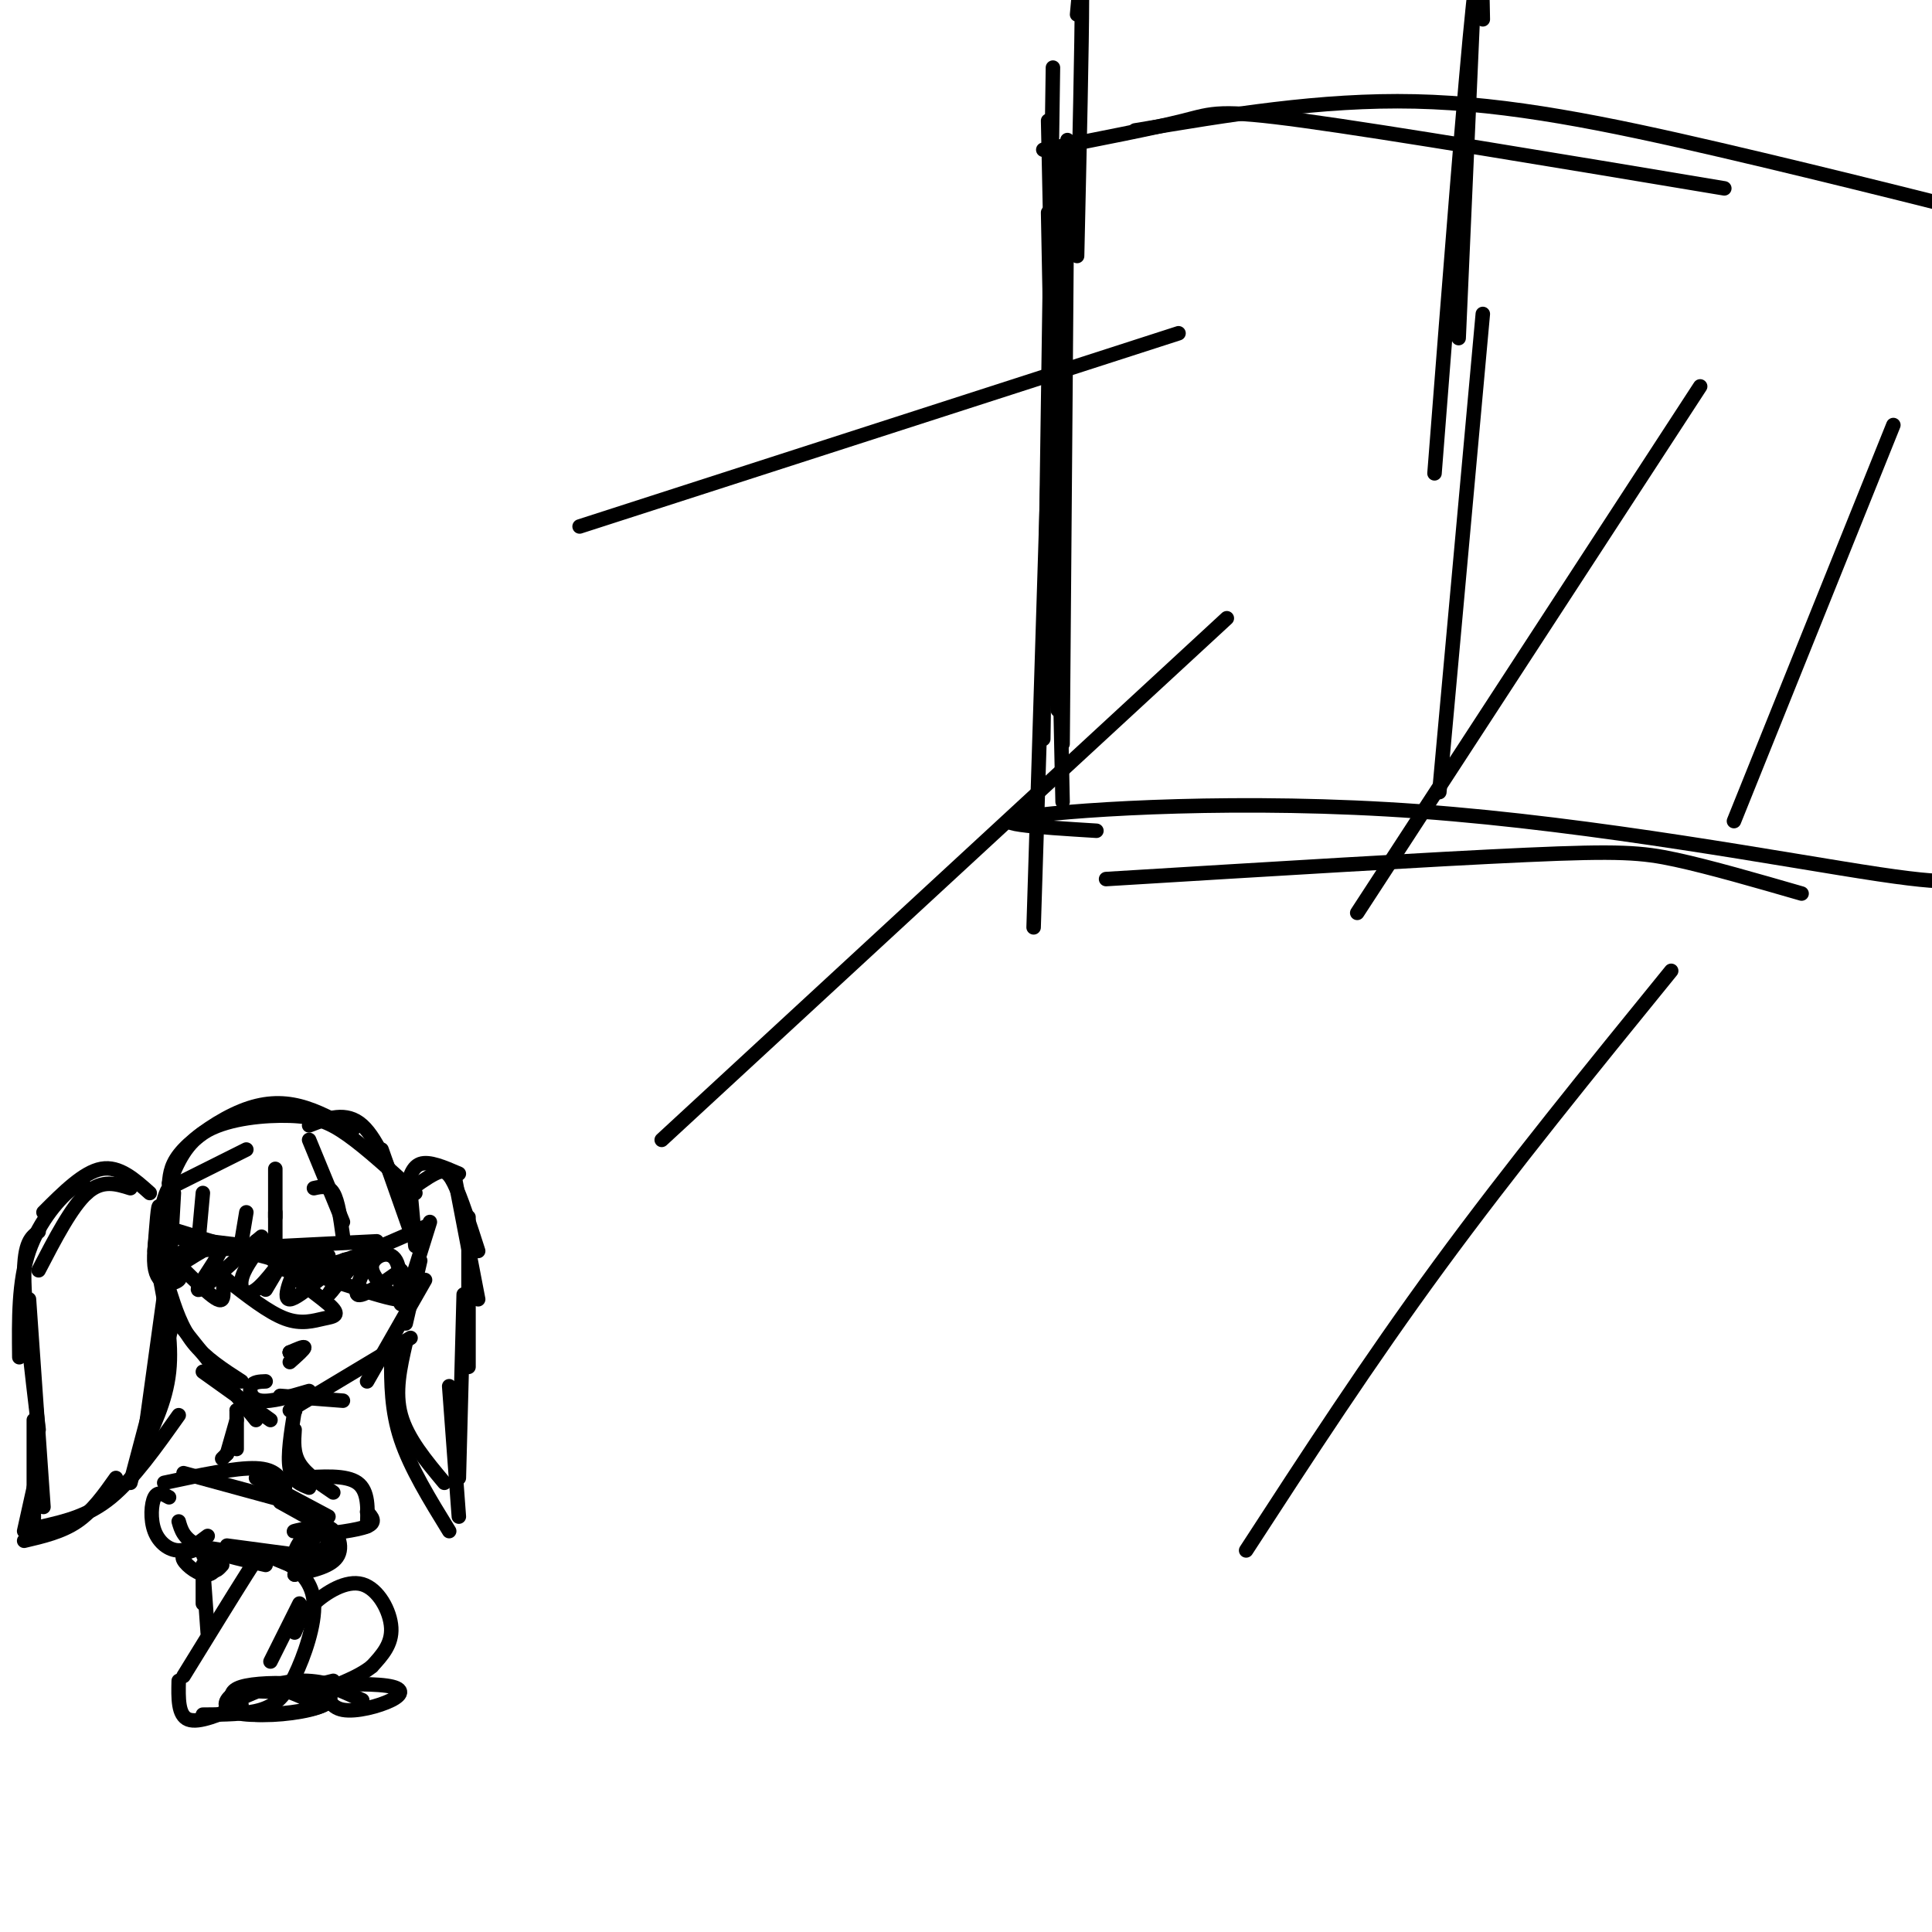 <svg viewBox='0 0 400 400' version='1.1' xmlns='http://www.w3.org/2000/svg' xmlns:xlink='http://www.w3.org/1999/xlink'><g fill='none' stroke='#000000' stroke-width='3' stroke-linecap='round' stroke-linejoin='round'><path d='M219,62c0.000,0.000 1.000,79.000 1,79'/><path d='M221,29c0.000,0.000 -1.000,125.000 -1,125'/><path d='M217,25c0.000,0.000 3.000,141.000 3,141'/><path d='M218,14c0.000,0.000 -2.000,139.000 -2,139'/><path d='M219,32c0.000,0.000 -5.000,160.000 -5,160'/><path d='M217,44c0.000,0.000 2.000,103.000 2,103'/><path d='M31,247c-3.167,-2.833 -6.333,-5.667 -10,-5c-3.667,0.667 -7.833,4.833 -12,9'/><path d='M27,246c-2.917,-0.917 -5.833,-1.833 -9,1c-3.167,2.833 -6.583,9.417 -10,16'/><path d='M18,247c-0.311,-1.378 -0.622,-2.756 -3,-1c-2.378,1.756 -6.822,6.644 -9,13c-2.178,6.356 -2.089,14.178 -2,22'/><path d='M8,255c-1.500,1.083 -3.000,2.167 -3,9c0.000,6.833 1.500,19.417 3,32'/><path d='M6,269c0.000,0.000 3.000,43.000 3,43'/><path d='M7,294c0.000,0.000 0.000,23.000 0,23'/><path d='M7,308c0.000,0.000 -2.000,9.000 -2,9'/><path d='M5,319c3.917,-0.917 7.833,-1.833 11,-4c3.167,-2.167 5.583,-5.583 8,-9'/><path d='M9,316c4.667,-1.083 9.333,-2.167 14,-6c4.667,-3.833 9.333,-10.417 14,-17'/><path d='M27,307c0.000,0.000 9.000,-34.000 9,-34'/><path d='M34,268c0.000,0.000 -4.000,29.000 -4,29'/><path d='M33,264c1.333,6.917 2.667,13.833 2,20c-0.667,6.167 -3.333,11.583 -6,17'/><path d='M36,247c-0.417,7.417 -0.833,14.833 -1,17c-0.167,2.167 -0.083,-0.917 0,-4'/><path d='M35,260c0.271,-4.705 0.949,-14.467 0,-14c-0.949,0.467 -3.525,11.164 -3,16c0.525,4.836 4.150,3.810 5,3c0.850,-0.810 -1.075,-1.405 -3,-2'/><path d='M34,263c-0.644,-3.600 -0.756,-11.600 -1,-13c-0.244,-1.400 -0.622,3.800 -1,9'/><path d='M35,246c0.000,0.000 16.000,-8.000 16,-8'/><path d='M35,245c0.202,-2.113 0.405,-4.226 3,-7c2.595,-2.774 7.583,-6.208 12,-8c4.417,-1.792 8.262,-1.940 12,-1c3.738,0.940 7.369,2.970 11,5'/><path d='M35,245c1.732,-4.262 3.464,-8.524 8,-11c4.536,-2.476 11.875,-3.167 17,-3c5.125,0.167 8.036,1.190 12,4c3.964,2.810 8.982,7.405 14,12'/><path d='M64,233c3.833,-1.500 7.667,-3.000 11,0c3.333,3.000 6.167,10.500 9,18'/><path d='M79,238c0.000,0.000 6.000,17.000 6,17'/><path d='M35,256c0.000,0.000 33.000,4.000 33,4'/><path d='M34,254c9.067,2.800 18.133,5.600 24,7c5.867,1.400 8.533,1.400 13,0c4.467,-1.400 10.733,-4.200 17,-7'/><path d='M38,259c0.000,0.000 40.000,-2.000 40,-2'/><path d='M51,251c0.000,0.000 -1.000,6.000 -1,6'/><path d='M57,251c0.000,0.000 0.000,7.000 0,7'/><path d='M64,236c0.000,0.000 7.000,17.000 7,17'/><path d='M65,246c1.500,-0.333 3.000,-0.667 4,1c1.000,1.667 1.500,5.333 2,9'/><path d='M57,242c0.000,0.000 0.000,10.000 0,10'/><path d='M42,247c0.000,0.000 -1.000,11.000 -1,11'/><path d='M35,267c1.250,3.917 2.500,7.833 5,11c2.500,3.167 6.250,5.583 10,8'/><path d='M37,274c0.000,0.000 16.000,20.000 16,20'/><path d='M42,284c0.000,0.000 14.000,10.000 14,10'/><path d='M58,289c0.000,0.000 13.000,1.000 13,1'/><path d='M60,292c0.000,0.000 25.000,-15.000 25,-15'/><path d='M76,286c0.000,0.000 12.000,-21.000 12,-21'/><path d='M87,261c0.000,0.000 -3.000,13.000 -3,13'/><path d='M89,253c0.000,0.000 -5.000,16.000 -5,16'/><path d='M85,248c0.500,5.083 1.000,10.167 1,10c0.000,-0.167 -0.500,-5.583 -1,-11'/><path d='M84,247c0.583,-2.667 1.167,-5.333 3,-6c1.833,-0.667 4.917,0.667 8,2'/><path d='M84,247c2.200,-1.600 4.400,-3.200 6,-4c1.600,-0.800 2.600,-0.800 4,2c1.400,2.800 3.200,8.400 5,14'/><path d='M94,243c0.000,0.000 5.000,26.000 5,26'/><path d='M97,252c0.000,0.000 0.000,31.000 0,31'/><path d='M96,268c0.000,0.000 -1.000,38.000 -1,38'/><path d='M93,287c0.000,0.000 2.000,27.000 2,27'/><path d='M84,278c-1.167,5.083 -2.333,10.167 -1,15c1.333,4.833 5.167,9.417 9,14'/><path d='M81,281c0.000,5.500 0.000,11.000 2,17c2.000,6.000 6.000,12.500 10,19'/><path d='M37,262c4.622,-2.911 9.244,-5.822 9,-4c-0.244,1.822 -5.356,8.378 -5,9c0.356,0.622 6.178,-4.689 12,-10'/><path d='M53,257c2.000,-1.667 1.000,-0.833 0,0'/><path d='M54,258c-1.827,2.482 -3.655,4.964 -4,7c-0.345,2.036 0.792,3.625 3,2c2.208,-1.625 5.488,-6.464 6,-7c0.512,-0.536 -1.744,3.232 -4,7'/><path d='M54,258c0.000,0.000 0.100,0.100 0.1,0.1'/><path d='M54,258c2.156,2.657 4.313,5.314 6,5c1.687,-0.314 2.906,-3.600 2,-2c-0.906,1.600 -3.936,8.085 -2,8c1.936,-0.085 8.839,-6.738 11,-8c2.161,-1.262 -0.419,2.869 -3,7'/><path d='M68,268c0.426,-0.088 2.990,-3.807 5,-6c2.010,-2.193 3.464,-2.860 3,-1c-0.464,1.860 -2.847,6.246 -2,7c0.847,0.754 4.923,-2.123 9,-5'/><path d='M83,263c1.357,1.351 0.250,7.228 0,7c-0.250,-0.228 0.356,-6.561 -1,-9c-1.356,-2.439 -4.673,-0.982 -5,1c-0.327,1.982 2.337,4.491 5,7'/><path d='M82,269c-4.400,-0.659 -17.900,-5.806 -21,-6c-3.100,-0.194 4.200,4.567 7,7c2.800,2.433 1.100,2.540 -1,3c-2.100,0.460 -4.600,1.274 -8,0c-3.400,-1.274 -7.700,-4.637 -12,-8'/><path d='M47,265c-1.631,0.321 0.292,5.125 -2,4c-2.292,-1.125 -8.798,-8.179 -11,-10c-2.202,-1.821 -0.101,1.589 2,5'/><path d='M55,286c-1.267,0.044 -2.533,0.089 -3,1c-0.467,0.911 -0.133,2.689 2,3c2.133,0.311 6.067,-0.844 10,-2'/><path d='M60,280c1.500,-0.667 3.000,-1.333 3,-1c0.000,0.333 -1.500,1.667 -3,3'/><path d='M60,280c0.000,0.000 0.100,0.100 0.1,0.1'/><path d='M60,280c0.000,0.000 1.000,0.000 1,0'/><path d='M49,292c0.000,0.000 0.100,0.100 0.1,0.1'/><path d='M49,292c0.000,0.000 0.000,8.000 0,8'/><path d='M49,294c0.000,0.000 -2.000,7.000 -2,7'/><path d='M47,301c0.000,0.000 -1.000,1.000 -1,1'/><path d='M34,307c7.417,-1.583 14.833,-3.167 19,-3c4.167,0.167 5.083,2.083 6,4'/><path d='M38,305c0.000,0.000 22.000,6.000 22,6'/><path d='M53,306c0.000,0.000 15.000,8.000 15,8'/><path d='M58,311c0.000,0.000 9.000,5.000 9,5'/><path d='M35,310c-1.155,-0.655 -2.310,-1.310 -3,0c-0.690,1.310 -0.917,4.583 0,7c0.917,2.417 2.976,3.976 5,4c2.024,0.024 4.012,-1.488 6,-3'/><path d='M37,315c0.500,1.750 1.000,3.500 4,5c3.000,1.500 8.500,2.750 14,4'/><path d='M40,320c0.000,0.000 19.000,3.000 19,3'/><path d='M47,320c0.000,0.000 15.000,2.000 15,2'/><path d='M67,316c0.000,0.000 -4.000,5.000 -4,5'/><path d='M67,316c-3.443,0.635 -6.887,1.271 -6,1c0.887,-0.271 6.104,-1.447 8,0c1.896,1.447 0.469,5.518 -2,7c-2.469,1.482 -5.981,0.377 -6,-2c-0.019,-2.377 3.457,-6.025 6,-6c2.543,0.025 4.155,3.721 3,6c-1.155,2.279 -5.078,3.139 -9,4'/><path d='M61,326c0.156,-0.844 5.044,-4.956 7,-6c1.956,-1.044 0.978,0.978 0,3'/><path d='M61,292c0.000,0.000 0.100,0.100 0.1,0.1'/><path d='M61,292c-0.750,4.667 -1.500,9.333 -1,12c0.500,2.667 2.250,3.333 4,4'/><path d='M61,296c-0.167,2.417 -0.333,4.833 1,7c1.333,2.167 4.167,4.083 7,6'/><path d='M62,306c4.833,-0.333 9.667,-0.667 12,1c2.333,1.667 2.167,5.333 2,9'/><path d='M76,313c1.000,1.083 2.000,2.167 0,3c-2.000,0.833 -7.000,1.417 -12,2'/><path d='M40,321c-1.324,0.399 -2.648,0.797 -2,2c0.648,1.203 3.266,3.209 5,3c1.734,-0.209 2.582,-2.633 2,-4c-0.582,-1.367 -2.595,-1.676 -3,-1c-0.405,0.676 0.797,2.338 2,4'/><path d='M44,325c0.667,0.500 1.333,-0.250 2,-1'/><path d='M42,324c0.000,0.000 1.000,14.000 1,14'/><path d='M42,326c0.000,0.000 0.000,6.000 0,6'/><path d='M38,347c5.156,-8.378 10.311,-16.756 13,-21c2.689,-4.244 2.911,-4.356 4,-4c1.089,0.356 3.044,1.178 5,2'/><path d='M60,324c2.075,1.321 4.762,3.622 5,8c0.238,4.378 -1.974,10.833 -4,15c-2.026,4.167 -3.864,6.048 -7,7c-3.136,0.952 -7.568,0.976 -12,1'/><path d='M37,348c-0.083,3.583 -0.167,7.167 2,8c2.167,0.833 6.583,-1.083 11,-3'/><path d='M61,338c0.762,-1.863 1.524,-3.726 4,-6c2.476,-2.274 6.667,-4.958 10,-4c3.333,0.958 5.810,5.560 6,9c0.190,3.440 -1.905,5.720 -4,8'/><path d='M77,345c-2.833,2.333 -7.917,4.167 -13,6'/><path d='M62,332c0.000,0.000 -6.000,12.000 -6,12'/><path d='M57,351c0.000,0.000 12.000,-3.000 12,-3'/><path d='M49,352c4.267,-1.911 8.533,-3.822 13,-4c4.467,-0.178 9.133,1.378 7,2c-2.133,0.622 -11.067,0.311 -20,0'/><path d='M49,350c-0.372,-0.427 8.699,-1.494 14,-1c5.301,0.494 6.831,2.550 4,4c-2.831,1.450 -10.024,2.295 -14,2c-3.976,-0.295 -4.736,-1.728 -5,-3c-0.264,-1.272 -0.033,-2.381 3,-3c3.033,-0.619 8.866,-0.748 12,0c3.134,0.748 3.567,2.374 4,4'/><path d='M67,353c-2.396,1.196 -10.384,2.187 -15,2c-4.616,-0.187 -5.858,-1.550 -5,-3c0.858,-1.450 3.817,-2.986 7,-3c3.183,-0.014 6.592,1.493 10,3'/><path d='M73,350c-3.904,-0.356 -7.809,-0.711 -6,-1c1.809,-0.289 9.330,-0.510 13,0c3.670,0.510 3.488,1.753 1,3c-2.488,1.247 -7.282,2.499 -10,2c-2.718,-0.499 -3.359,-2.750 -4,-5'/><path d='M67,349c0.667,-0.333 4.333,1.333 8,3'/><path d='M229,182c33.867,-2.067 67.733,-4.133 87,-5c19.267,-0.867 23.933,-0.533 31,1c7.067,1.533 16.533,4.267 26,7'/><path d='M227,172c-12.339,-0.762 -24.679,-1.524 -14,-3c10.679,-1.476 44.375,-3.667 81,-1c36.625,2.667 76.179,10.190 95,13c18.821,2.810 16.911,0.905 15,-1'/><path d='M307,65c0.000,0.000 -9.000,99.000 -9,99'/><path d='M216,31c11.400,-2.222 22.800,-4.444 29,-6c6.200,-1.556 7.200,-2.444 25,0c17.800,2.444 52.400,8.222 87,14'/><path d='M235,27c19.200,-3.222 38.400,-6.444 58,-6c19.600,0.444 39.600,4.556 63,10c23.400,5.444 50.200,12.222 77,19'/><path d='M307,4c-0.167,-9.333 -0.333,-18.667 -2,-3c-1.667,15.667 -4.833,56.333 -8,97'/><path d='M305,2c0.000,0.000 -3.000,68.000 -3,68'/><path d='M223,3c0.500,-5.667 1.000,-11.333 1,-3c0.000,8.333 -0.500,30.667 -1,53'/><path d='M244,69c0.000,0.000 -124.000,40.000 -124,40'/><path d='M254,128c0.000,0.000 -117.000,108.000 -117,108'/><path d='M352,80c0.000,0.000 -71.000,109.000 -71,109'/><path d='M392,88c0.000,0.000 -33.000,82.000 -33,82'/><path d='M346,201c-16.667,20.500 -33.333,41.000 -48,61c-14.667,20.000 -27.333,39.500 -40,59'/></g>
</svg>